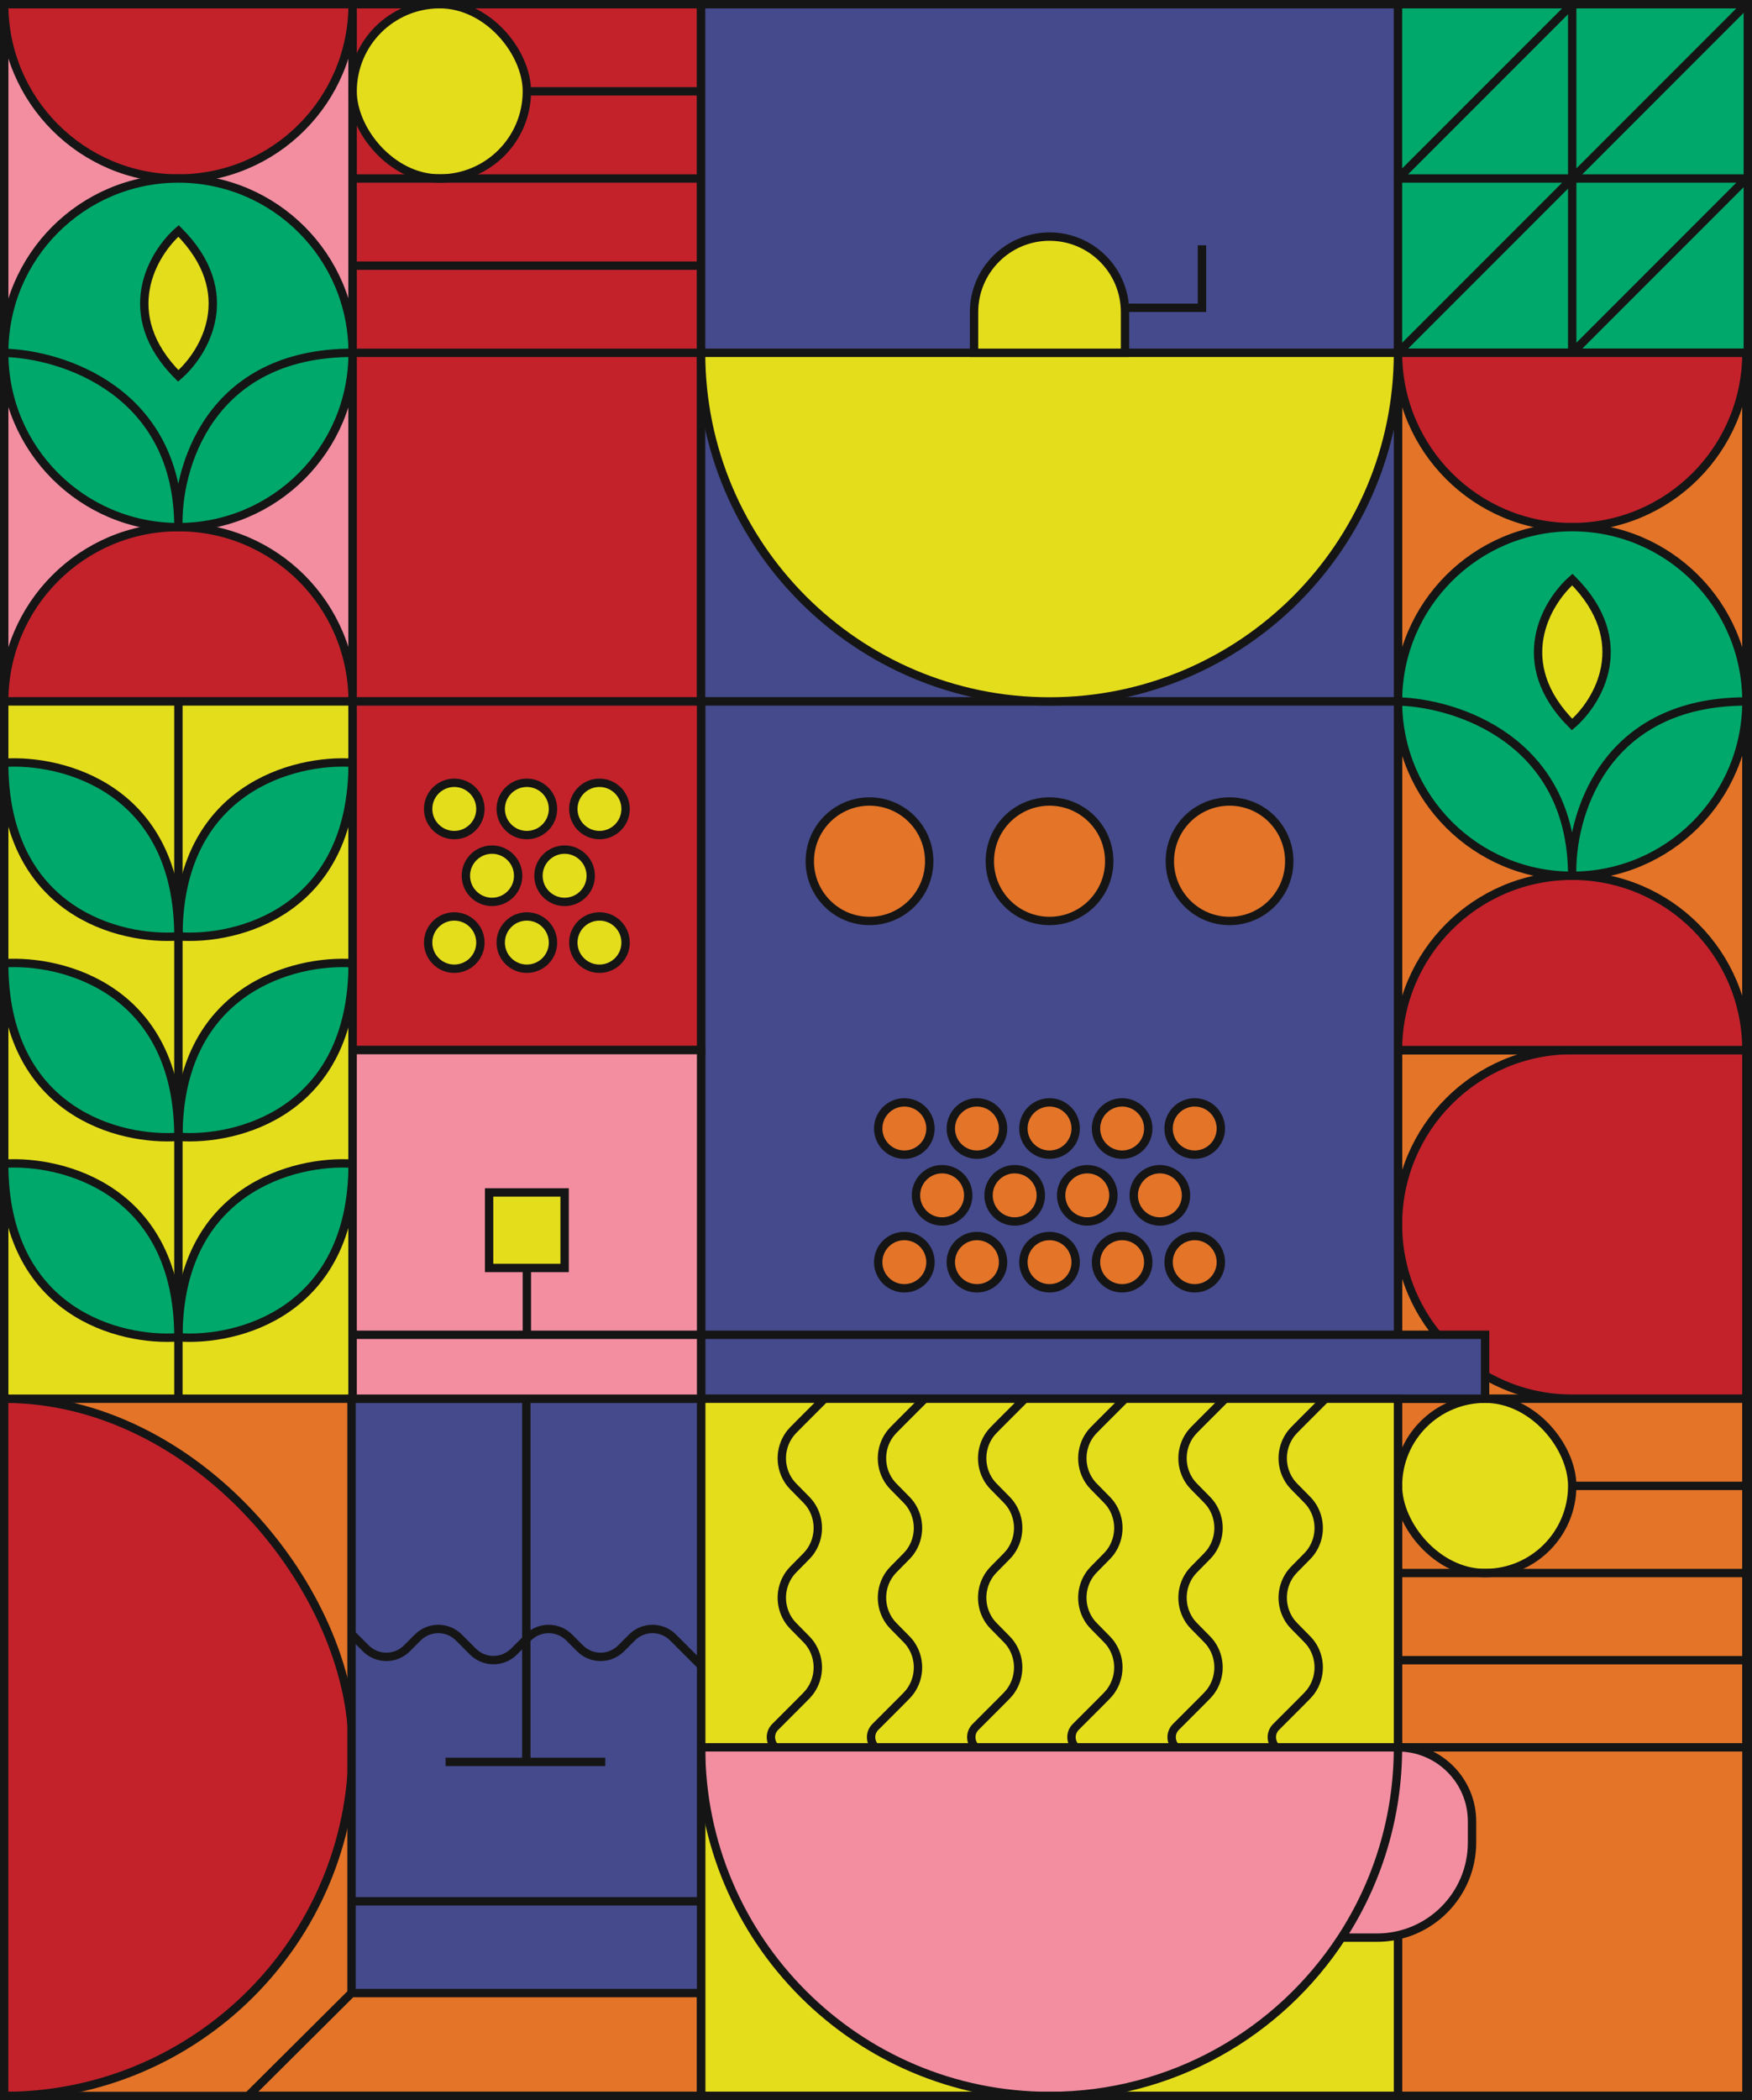 <svg width="419" height="502" viewBox="0 0 419 502" fill="none" xmlns="http://www.w3.org/2000/svg">
<g clip-path="url(#clip0_367_2550)">
<rect x="1" y="1" width="417" height="500" fill="#E37428"/>
<rect x="-165.664" y="84.333" width="166.667" height="83.333" fill="#444A8B" stroke="#151515" stroke-width="2"/>
<rect x="-165.664" y="1" width="166.667" height="83.333" fill="#F38EA1" stroke="#151515" stroke-width="2"/>
<rect x="-165.664" y="334.333" width="166.667" height="166.667" rx="83.333" fill="#C3222B" stroke="#151515" stroke-width="2"/>
<rect x="-82.332" y="334.333" width="166.667" height="166.667" rx="83.333" fill="#C3222B" stroke="#151515" stroke-width="2"/>
<rect x="334.336" y="1" width="166.667" height="83.333" fill="#00A86B" stroke="#151515" stroke-width="2"/>
<rect x="-165.664" y="1" width="166.667" height="83.333" rx="41.667" fill="#E37428" stroke="#151515" stroke-width="2"/>
<rect x="417.668" y="417.667" width="166.667" height="83.333" rx="41.667" fill="#262324" stroke="#151515" stroke-width="2"/>
<rect x="1" y="1" width="83.333" height="166.667" fill="#F38EA1" stroke="#151515" stroke-width="2"/>
<rect x="334.336" y="84.333" width="83.333" height="166.667" fill="#E37428" stroke="#151515" stroke-width="2"/>
<path d="M334.336 334.333H417.669V251H334.336V319.056" stroke="#151515" stroke-width="2"/>
<path d="M334.336 292.667C334.336 269.655 352.991 251 376.003 251H417.669V334.333H376.003C352.991 334.333 334.336 315.679 334.336 292.667Z" fill="#C3222B" stroke="#151515" stroke-width="2"/>
<path d="M1 1H84.333C84.333 24.012 65.678 42.667 42.667 42.667C19.655 42.667 1 24.012 1 1Z" fill="#C3222B" stroke="#151515" stroke-width="2"/>
<path d="M334.336 84.333H417.669C417.669 107.345 399.014 126 376.003 126C352.991 126 334.336 107.345 334.336 84.333Z" fill="#C3222B" stroke="#151515" stroke-width="2"/>
<path d="M84.336 167.667L1.003 167.667C1.003 144.655 19.657 126 42.669 126C65.681 126 84.336 144.655 84.336 167.667Z" fill="#C3222B" stroke="#151515" stroke-width="2"/>
<path d="M417.668 251L334.335 251C334.335 227.988 352.989 209.333 376.001 209.333C399.013 209.333 417.668 227.988 417.668 251Z" fill="#C3222B" stroke="#151515" stroke-width="2"/>
<path d="M84.336 84.333C84.336 107.345 65.681 126 42.669 126C19.657 126 1.003 107.345 1.003 84.333C1.003 61.322 19.657 42.667 42.669 42.667C65.681 42.667 84.336 61.322 84.336 84.333Z" fill="#00A86B"/>
<path d="M1.003 84.333V84.333C1.003 107.345 19.657 126 42.669 126V126M1.003 84.333V84.333C1.003 61.322 19.657 42.667 42.669 42.667V42.667C65.681 42.667 84.336 61.322 84.336 84.333V84.333M1.003 84.333C14.892 84.681 42.669 93.5 42.669 126M42.669 126V126C65.681 126 84.336 107.345 84.336 84.333V84.333M42.669 126C42.206 112.111 49.892 84.333 84.336 84.333" stroke="#151515" stroke-width="2"/>
<path d="M417.668 167.666C417.668 190.678 399.013 209.333 376.001 209.333C352.989 209.333 334.335 190.678 334.335 167.666C334.335 144.654 352.989 126 376.001 126C399.013 126 417.668 144.654 417.668 167.666Z" fill="#00A86B"/>
<path d="M334.335 167.666V167.666C334.335 190.678 352.989 209.333 376.001 209.333V209.333M334.335 167.666V167.666C334.335 144.654 352.989 126 376.001 126V126C399.013 126 417.668 144.654 417.668 167.666V167.666M334.335 167.666C348.224 168.014 376.001 176.833 376.001 209.333M376.001 209.333V209.333C399.013 209.333 417.668 190.678 417.668 167.666V167.666M376.001 209.333C375.538 195.444 383.224 167.666 417.668 167.666" stroke="#151515" stroke-width="2"/>
<rect x="84.336" y="1" width="83.333" height="166.667" fill="#C3222B" stroke="#151515" stroke-width="2"/>
<rect x="334.336" y="334.333" width="83.333" height="166.667" fill="#E37428" stroke="#151515" stroke-width="2"/>
<rect x="84.336" y="1" width="41.667" height="41.667" rx="20.833" fill="#E4DD1C" stroke="#151515" stroke-width="2"/>
<rect x="334.336" y="334.333" width="41.667" height="41.667" rx="20.833" fill="#E4DD1C" stroke="#151515" stroke-width="2"/>
<rect x="278.086" y="39.194" width="19.444" height="19.444" rx="9.722" fill="#444A8B" stroke="#151515" stroke-width="2"/>
<rect x="167.668" y="1" width="166.667" height="166.667" fill="#444A8B" stroke="#151515" stroke-width="2"/>
<rect x="194.059" y="254.473" width="113.889" height="63.889" fill="#444A8B" stroke="#151515" stroke-width="2"/>
<path d="M167.668 167.667H334.335V319.056H355.168V334.334H334.335H167.668V319.056V167.667Z" fill="#444A8B"/>
<path d="M167.668 319.056V334.334H334.335H355.168V319.056H334.335M167.668 319.056V167.667H334.335V319.056M167.668 319.056H334.335" stroke="#151515" stroke-width="2"/>
<rect x="167.668" y="334.333" width="166.667" height="166.667" fill="#E4DD1C" stroke="#151515" stroke-width="2"/>
<path d="M251.001 501C204.978 501 167.668 463.691 167.668 417.667H334.335C344.115 417.667 352.043 425.595 352.043 435.375V440.41C352.043 452.971 341.861 463.153 329.3 463.153H320.837C305.965 485.94 280.242 501 251.001 501Z" fill="#F38EA1"/>
<path d="M334.335 417.667H167.668C167.668 463.691 204.978 501 251.001 501C280.242 501 305.965 485.94 320.837 463.153M334.335 417.667C334.335 434.45 329.373 450.074 320.837 463.153M334.335 417.667V417.667C344.115 417.667 352.043 425.595 352.043 435.375V440.41C352.043 452.971 341.861 463.153 329.3 463.153H320.837" stroke="#151515" stroke-width="2"/>
<rect x="-165.664" y="167.667" width="166.667" height="166.667" fill="#E4DD1C" stroke="#151515" stroke-width="2"/>
<path d="M-165.664 167.667C-73.617 167.667 1.003 242.286 1.003 334.334H-82.331H-165.664V167.667Z" fill="#E37428"/>
<path d="M-165.664 167.667V167.667C-73.617 167.667 1.003 242.286 1.003 334.334V334.334H-82.331M-165.664 167.667V334.334H-82.331M-165.664 167.667C-92.331 206.834 -79.553 295.098 -82.331 334.334" stroke="#151515" stroke-width="2"/>
<path d="M1 167.667H42.667H84.333V181.209V334.334H42.667H1V167.667Z" fill="#E4DD1C"/>
<path d="M42.667 334.334H84.333V181.209V167.667H42.667M42.667 334.334H1V167.667H42.667M42.667 334.334V222.875V167.667" stroke="#151515" stroke-width="2"/>
<path d="M42.668 223.82C56.557 224.857 84.335 218.011 84.335 182.327C70.446 181.405 42.668 188.412 42.668 223.82Z" fill="#00A86B" stroke="#151515" stroke-width="2"/>
<path d="M42.63 89.848C48.849 84.493 57.57 70.067 42.702 55.198C36.531 60.601 27.876 75.095 42.63 89.848Z" fill="#E4DD1C" stroke="#151515" stroke-width="2"/>
<path d="M375.962 173.182C382.181 167.827 390.902 153.4 376.034 138.532C369.863 143.935 361.208 158.429 375.962 173.182Z" fill="#E4DD1C" stroke="#151515" stroke-width="2"/>
<path d="M42.668 271.737C56.557 272.774 84.335 265.928 84.335 230.244C70.446 229.322 42.668 236.329 42.668 271.737Z" fill="#00A86B" stroke="#151515" stroke-width="2"/>
<path d="M42.668 319.653C56.557 320.69 84.335 313.844 84.335 278.16C70.446 277.238 42.668 284.245 42.668 319.653Z" fill="#00A86B" stroke="#151515" stroke-width="2"/>
<path d="M42.668 223.82C28.779 224.857 1.001 218.011 1.001 182.327C14.89 181.405 42.668 188.412 42.668 223.82Z" fill="#00A86B" stroke="#151515" stroke-width="2"/>
<path d="M42.668 271.737C28.779 272.774 1.001 265.928 1.001 230.244C14.89 229.322 42.668 236.329 42.668 271.737Z" fill="#00A86B" stroke="#151515" stroke-width="2"/>
<path d="M42.668 319.653C28.779 320.69 1.001 313.844 1.001 278.16C14.89 277.238 42.668 284.245 42.668 319.653Z" fill="#00A86B" stroke="#151515" stroke-width="2"/>
<rect x="84.336" y="167.667" width="83.333" height="83.333" fill="#C3222B" stroke="#151515" stroke-width="2"/>
<rect x="417.668" y="84.333" width="83.333" height="83.333" fill="#444A8B" stroke="#151515" stroke-width="2"/>
<path d="M376.003 1H334.336V42.667L376.003 1Z" fill="#00A86B" stroke="#151515" stroke-width="2" stroke-linejoin="round"/>
<path d="M417.667 1H376V42.667L417.667 1Z" fill="#00A86B" stroke="#151515" stroke-width="2" stroke-linejoin="round"/>
<path d="M376.003 42.667H334.336V84.334L376.003 42.667Z" fill="#00A86B" stroke="#151515" stroke-width="2" stroke-linejoin="round"/>
<path d="M417.667 42.667H376V84.334L417.667 42.667Z" fill="#00A86B" stroke="#151515" stroke-width="2" stroke-linejoin="round"/>
<path d="M417.667 84.333L501 84.333L501 1L417.667 84.333Z" fill="#00A86B" stroke="#151515" stroke-width="2" stroke-linejoin="round"/>
<rect x="417.668" y="167.667" width="83.333" height="83.333" fill="#E37428" stroke="#151515" stroke-width="2"/>
<path d="M417.668 251H430.168H501.001H542.494H583.987H646.835V417.667H599.96H542.494H476.349H417.668V251Z" fill="#F38EA1"/>
<path d="M417.668 251V417.667H476.349M417.668 251H430.168M417.668 251C422.992 255.398 434.265 269.403 436.765 290.236C439.89 316.278 435.724 417.667 476.349 417.667M501.001 251H542.494M501.001 251L484.412 363.153M501.001 251H430.168M476.349 417.667H542.494M476.349 417.667L484.412 363.153M599.96 417.667H646.835V251H583.987M599.96 417.667H542.494M599.96 417.667L597.231 389.194M583.987 251H542.494M583.987 251L584.653 257.944M542.494 251V363.153M542.494 417.667V410.201M542.494 417.667L596.798 384.681M542.494 363.153H484.412M542.494 363.153L591.874 333.292M542.494 363.153V372.528M484.412 363.153C475.243 364.079 458.306 355.813 454.821 315.931C451.696 280.167 437.691 255.977 430.168 251M591.874 333.292L592.672 341.625M591.874 333.292L585.651 268.361M592.672 341.625L542.494 372.528M592.672 341.625L593.438 349.611M542.494 372.528V379.472M542.494 379.472L593.438 349.611M542.494 379.472V386.764M593.438 349.611L594.17 357.25M594.17 357.25L542.494 386.764M594.17 357.25L594.835 364.194M542.494 386.764V393.361M542.494 393.361L594.835 364.194M542.494 393.361V402.736M594.835 364.194L595.501 371.139M595.501 371.139L542.494 402.736M595.501 371.139L595.83 374.574M542.494 402.736V410.201M542.494 410.201L596.133 377.736M596.133 377.736L596.798 384.681M596.133 377.736L595.83 374.574M596.798 384.681L597.231 389.194M584.653 257.944V257.944C614.134 257.944 637.788 282.301 636.924 311.77L636.519 325.603C636.009 342.98 628.637 359.448 616.016 371.402L597.231 389.194M584.653 257.944L585.651 268.361M585.651 268.361V268.361C608.511 268.361 627.043 286.893 627.043 309.753V321.394C627.043 335.459 621.456 348.949 611.51 358.894L595.83 374.574" stroke="#151515" stroke-width="2"/>
<path d="M84.068 334.333H125.869H167.669V398.112V454.472V476.398H84.068V454.472V390.583V334.333Z" fill="#444A8B"/>
<path d="M167.669 476.398H84.068M167.669 476.398V501H59.336L84.068 476.398M167.669 476.398V454.472M84.068 476.398V454.472M84.068 454.472H167.669M84.068 454.472V390.583M167.669 454.472V398.112M125.869 334.333H84.068V390.583M125.869 334.333H167.669V398.112M125.869 334.333V421.139M125.869 421.139H106.558M125.869 421.139H144.753M84.068 390.583L87.491 394.006C90.203 396.718 94.6 396.718 97.312 394.006L99.912 391.406C102.624 388.694 107.021 388.694 109.733 391.406L113.106 394.78C115.818 397.492 120.215 397.492 122.927 394.78L126.3 391.406C129.012 388.694 133.409 388.694 136.121 391.406L138.721 394.006C141.433 396.718 145.83 396.718 148.542 394.006L151.142 391.406C153.854 388.694 158.251 388.694 160.963 391.406L167.669 398.112" stroke="#151515" stroke-width="2"/>
<path d="M84.336 251H167.669V319.056V334.333H84.336V319.056V251Z" fill="#F38EA1"/>
<path d="M84.336 319.056V334.333H167.669V319.056M84.336 319.056V251H167.669V319.056M84.336 319.056H126.003M167.669 319.056H126.003M126.003 319.056V302.042" stroke="#151515" stroke-width="2"/>
<path d="M167.668 84.333H334.335C334.335 130.357 297.025 167.666 251.001 167.666C204.978 167.666 167.668 130.357 167.668 84.333Z" fill="#E4DD1C" stroke="#151515" stroke-width="2"/>
<path d="M232.945 84.333H269.056V74.611C269.056 64.639 260.973 56.555 251.001 56.555C241.029 56.555 232.945 64.639 232.945 74.611V84.333Z" fill="#E4DD1C" stroke="#151515" stroke-width="2"/>
<path d="M269.059 73.569H287.461V58.639" stroke="#151515" stroke-width="2"/>
<path d="M126 21.833L167.667 21.833" stroke="#151515" stroke-width="2"/>
<path d="M376 355.167L417.667 355.167" stroke="#151515" stroke-width="2"/>
<path d="M84.336 42.667H167.669" stroke="#151515" stroke-width="2"/>
<path d="M334.336 376H417.669" stroke="#151515" stroke-width="2"/>
<path d="M84.336 63.5H167.669" stroke="#151515" stroke-width="2"/>
<path d="M334.336 396.833H417.669" stroke="#151515" stroke-width="2"/>
<path d="M84.336 84.333H167.669" stroke="#151515" stroke-width="2"/>
<path d="M334.336 417.667H417.669" stroke="#151515" stroke-width="2"/>
<path d="M222.224 205.861C222.224 213.746 215.831 220.139 207.946 220.139C204.183 220.139 200.762 218.684 198.211 216.306C195.415 213.698 193.668 209.984 193.668 205.861C193.668 197.975 200.06 191.583 207.946 191.583C215.831 191.583 222.224 197.975 222.224 205.861Z" fill="#E37428" stroke="#151515" stroke-width="2"/>
<path d="M265.278 205.861C265.278 213.746 258.886 220.139 251 220.139C243.115 220.139 236.723 213.746 236.723 205.861C236.723 197.975 243.115 191.583 251 191.583C258.886 191.583 265.278 197.975 265.278 205.861Z" fill="#E37428" stroke="#151515" stroke-width="2"/>
<path d="M308.333 205.861C308.333 213.746 301.941 220.139 294.055 220.139C286.17 220.139 279.777 213.746 279.777 205.861C279.777 197.975 286.17 191.583 294.055 191.583C301.941 191.583 308.333 197.975 308.333 205.861Z" fill="#E37428" stroke="#151515" stroke-width="2"/>
<circle cx="216.277" cy="269.75" r="6.25" fill="#E37428" stroke="#151515" stroke-width="2"/>
<circle cx="233.641" cy="269.75" r="6.25" fill="#E37428" stroke="#151515" stroke-width="2"/>
<circle cx="251" cy="269.75" r="6.25" fill="#E37428" stroke="#151515" stroke-width="2"/>
<circle cx="268.363" cy="269.75" r="6.25" fill="#E37428" stroke="#151515" stroke-width="2"/>
<circle cx="285.723" cy="269.75" r="6.25" fill="#E37428" stroke="#151515" stroke-width="2"/>
<circle cx="225.309" cy="285.723" r="6.25" fill="#E37428" stroke="#151515" stroke-width="2"/>
<circle cx="242.668" cy="285.723" r="6.25" fill="#E37428" stroke="#151515" stroke-width="2"/>
<circle cx="260.027" cy="285.723" r="6.25" fill="#E37428" stroke="#151515" stroke-width="2"/>
<circle cx="277.391" cy="285.723" r="6.25" fill="#E37428" stroke="#151515" stroke-width="2"/>
<circle cx="216.277" cy="301.694" r="6.25" fill="#E37428" stroke="#151515" stroke-width="2"/>
<circle cx="233.641" cy="301.694" r="6.25" fill="#E37428" stroke="#151515" stroke-width="2"/>
<circle cx="251" cy="301.694" r="6.25" fill="#E37428" stroke="#151515" stroke-width="2"/>
<circle cx="108.641" cy="193.361" r="6.25" fill="#E4DD1C" stroke="#151515" stroke-width="2"/>
<circle cx="126" cy="193.361" r="6.25" fill="#E4DD1C" stroke="#151515" stroke-width="2"/>
<circle cx="143.363" cy="193.361" r="6.25" fill="#E4DD1C" stroke="#151515" stroke-width="2"/>
<circle cx="117.668" cy="209.333" r="6.25" fill="#E4DD1C" stroke="#151515" stroke-width="2"/>
<circle cx="135.027" cy="209.333" r="6.25" fill="#E4DD1C" stroke="#151515" stroke-width="2"/>
<circle cx="108.641" cy="225.306" r="6.25" fill="#E4DD1C" stroke="#151515" stroke-width="2"/>
<circle cx="126" cy="225.306" r="6.25" fill="#E4DD1C" stroke="#151515" stroke-width="2"/>
<circle cx="143.363" cy="225.306" r="6.25" fill="#E4DD1C" stroke="#151515" stroke-width="2"/>
<circle cx="268.363" cy="301.694" r="6.25" fill="#E37428" stroke="#151515" stroke-width="2"/>
<circle cx="285.723" cy="301.694" r="6.25" fill="#E37428" stroke="#151515" stroke-width="2"/>
<rect x="116.973" y="285.027" width="18.056" height="18.056" fill="#E4DD1C" stroke="#151515" stroke-width="2"/>
<path d="M197.181 334.333L191.279 340.236C189.923 341.591 189.246 342.269 188.775 342.93C186.372 346.305 186.372 350.833 188.775 354.208C189.246 354.87 189.923 355.547 191.279 356.902V356.902C192.634 358.258 193.311 358.935 193.782 359.597C196.186 362.972 196.186 367.5 193.782 370.875C193.311 371.536 192.634 372.214 191.279 373.569V373.569C189.923 374.924 189.246 375.602 188.775 376.263C186.372 379.639 186.372 384.166 188.775 387.542C189.246 388.203 189.923 388.881 191.279 390.236V390.236C192.634 391.591 193.311 392.269 193.782 392.93C196.186 396.305 196.186 400.833 193.782 404.208C193.311 404.87 192.634 405.547 191.279 406.902L185.376 412.805C184.034 414.148 184.034 416.324 185.376 417.666V417.666" stroke="#151515" stroke-width="2"/>
<path d="M221.138 334.333L215.236 340.236C213.88 341.591 213.203 342.269 212.732 342.93C210.329 346.305 210.329 350.833 212.732 354.208C213.203 354.87 213.88 355.547 215.236 356.902V356.902C216.591 358.258 217.269 358.935 217.739 359.597C220.143 362.972 220.143 367.5 217.739 370.875C217.269 371.536 216.591 372.214 215.236 373.569V373.569C213.88 374.924 213.203 375.602 212.732 376.263C210.329 379.639 210.329 384.166 212.732 387.542C213.203 388.203 213.88 388.881 215.236 390.236V390.236C216.591 391.591 217.269 392.269 217.739 392.93C220.143 396.305 220.143 400.833 217.739 404.208C217.269 404.87 216.591 405.547 215.236 406.902L209.333 412.805C207.991 414.148 207.991 416.324 209.333 417.666V417.666" stroke="#151515" stroke-width="2"/>
<path d="M245.099 334.333L239.197 340.236C237.841 341.591 237.164 342.269 236.693 342.93C234.29 346.305 234.29 350.833 236.693 354.208C237.164 354.87 237.841 355.547 239.197 356.902V356.902C240.552 358.258 241.229 358.935 241.7 359.597C244.104 362.972 244.104 367.5 241.7 370.875C241.229 371.536 240.552 372.214 239.197 373.569V373.569C237.841 374.924 237.164 375.602 236.693 376.263C234.29 379.639 234.29 384.166 236.693 387.542C237.164 388.203 237.841 388.881 239.197 390.236V390.236C240.552 391.591 241.229 392.269 241.7 392.93C244.104 396.305 244.104 400.833 241.7 404.208C241.229 404.87 240.552 405.547 239.197 406.902L233.294 412.805C231.951 414.148 231.951 416.324 233.294 417.666V417.666" stroke="#151515" stroke-width="2"/>
<path d="M269.056 334.333L263.154 340.236C261.798 341.591 261.121 342.269 260.65 342.93C258.247 346.305 258.247 350.833 260.65 354.208C261.121 354.87 261.798 355.547 263.154 356.902V356.902C264.509 358.258 265.186 358.935 265.657 359.597C268.061 362.972 268.061 367.5 265.657 370.875C265.186 371.536 264.509 372.214 263.154 373.569V373.569C261.798 374.924 261.121 375.602 260.65 376.263C258.247 379.639 258.247 384.166 260.65 387.542C261.121 388.203 261.798 388.881 263.154 390.236V390.236C264.509 391.591 265.186 392.269 265.657 392.93C268.061 396.305 268.061 400.833 265.657 404.208C265.186 404.87 264.509 405.547 263.154 406.902L257.251 412.805C255.909 414.148 255.909 416.324 257.251 417.666V417.666" stroke="#151515" stroke-width="2"/>
<path d="M293.013 334.333L287.111 340.236C285.755 341.591 285.078 342.269 284.607 342.93C282.204 346.305 282.204 350.833 284.607 354.208C285.078 354.87 285.755 355.547 287.111 356.902V356.902C288.466 358.258 289.144 358.935 289.614 359.597C292.018 362.972 292.018 367.5 289.614 370.875C289.144 371.536 288.466 372.214 287.111 373.569V373.569C285.755 374.924 285.078 375.602 284.607 376.263C282.204 379.639 282.204 384.166 284.607 387.542C285.078 388.203 285.755 388.881 287.111 390.236V390.236C288.466 391.591 289.144 392.269 289.614 392.93C292.018 396.305 292.018 400.833 289.614 404.208C289.144 404.87 288.466 405.547 287.111 406.902L281.208 412.805C279.866 414.148 279.866 416.324 281.208 417.666V417.666" stroke="#151515" stroke-width="2"/>
<path d="M316.974 334.333L311.072 340.236C309.716 341.591 309.039 342.269 308.568 342.93C306.165 346.305 306.165 350.833 308.568 354.208C309.039 354.87 309.716 355.547 311.072 356.902V356.902C312.427 358.258 313.104 358.935 313.575 359.597C315.979 362.972 315.979 367.5 313.575 370.875C313.104 371.536 312.427 372.214 311.072 373.569V373.569C309.716 374.924 309.039 375.602 308.568 376.263C306.165 379.639 306.165 384.166 308.568 387.542C309.039 388.203 309.716 388.881 311.072 390.236V390.236C312.427 391.591 313.104 392.269 313.575 392.93C315.979 396.305 315.979 400.833 313.575 404.208C313.104 404.87 312.427 405.547 311.072 406.902L305.169 412.805C303.826 414.148 303.826 416.324 305.169 417.666V417.666" stroke="#151515" stroke-width="2"/>
</g>
<rect x="1" y="1" width="417" height="500" stroke="#151515" stroke-width="2"/>
<defs>
<clipPath id="clip0_367_2550">
<rect x="1" y="1" width="417" height="500" fill="white"/>
</clipPath>
</defs>
</svg>
